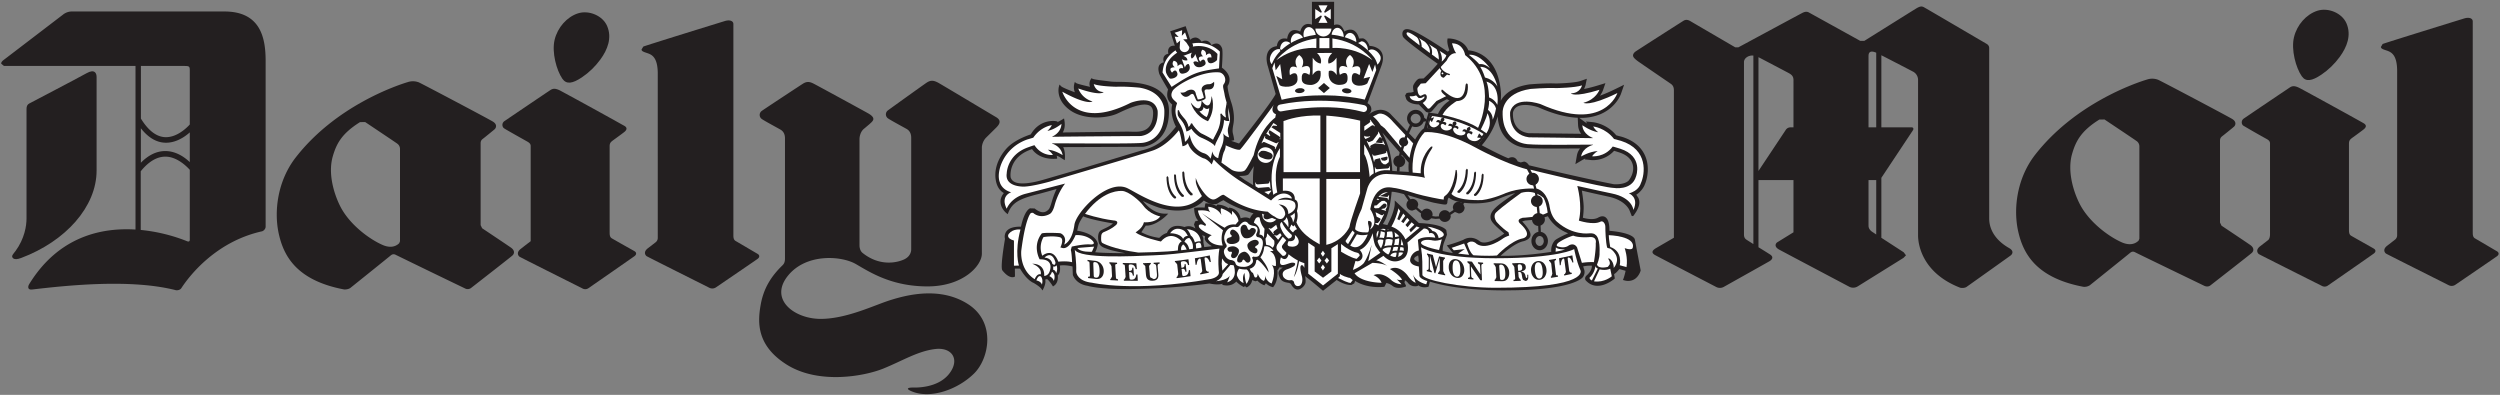 <svg xmlns="http://www.w3.org/2000/svg" xml:space="preserve" width="1000" height="157.953"><rect width="100%" height="100%" fill="#808080" stroke="none"/><defs><clipPath id="a" clipPathUnits="userSpaceOnUse"><path d="M0 0h595.276v841.89H0V0z"/></clipPath></defs><g clip-path="url(#a)" transform="matrix(7.441 0 0 -7.441 -421.365 5526.967)"><path d="M0 0v5.022c0 .212-.101.453-.539.208-.492-.274-2.988-1.579-3.083-1.629-.095-.05-.145-.143-.145-.283v-5.906c0-.372-.098-1.066-.592-1.741-.108-.147-.266-.276-.124-.391.081-.064.215-.061.429.019C-1.666-3.803 0-1.951 0 0" style="fill:#231f20;fill-opacity:1;fill-rule:nonzero;stroke:none" transform="translate(61.82 733.606)"/><path d="M0 0c-.124.076-1.098.573-1.098 1.613v9.147c0 .071-.018.166-.149.24-.13.073-3.306 1.939-3.379 1.973-.109.048-.189.048-.418-.091-.209-.128-2.265-1.415-2.763-1.726h-.226l-2.749 1.52c-.11.064-.216.049-.34-.009-.091-.043-2.921-1.571-3.459-1.86h-.168c-.418.244-2.342 1.365-2.43 1.418-.068.038-.203.098-.339.017-.135-.08-2.518-1.605-2.597-1.665-.068-.051-.149-.142-.124-.246.023-.089.142-.188.28-.288.096-.07 1.647-1.129 1.739-1.192.152-.103.173-.234.173-.366V.571l-.985-.572c-.07-.047-.316-.199-.03-.358.145-.081 2.529-1.322 3.275-1.709a.43.43 0 0 1 .411-.009c.596.335 2.407 1.348 2.471 1.388.116.071.251.211.03.359a54.4 54.4 0 0 1-.626.391V3.67h1.882V.864l-.868-.536c-.061-.036-.216-.214.091-.39.107-.061 2.894-1.534 3.754-1.989a.459.459 0 0 1 .463-.001c.629.392 2.444 1.52 2.477 1.543l.131.135-.123.163c-.061.041-.733.476-1.201.78v3.223l1.698 2.557c.041.058.037.156-.07.156h-1.628v3.876c.514-.262 1.645-.849 1.702-.88a.503.503 0 0 0 .271-.469V.701c0-.562.275-2.04 2.254-2.813.062-.024.252-.03.352.04C-1.772-1.686.02-.411.061-.378.152-.305.233-.145 0 0m-13.775.231c-.182.114-.324.204-.355.225-.089.058-.15.126-.15.294v9.264c0 .202.231.374.505.351V.231zm2.156 6.274h-.166a.299.299 0 0 1-.24-.124l-1.476-2.22v6.117c.301-.157 1.566-.821 1.641-.863.15-.084.241-.175.241-.368V6.505zM-7.171.746l-.173.115c-.075.046-.241.156-.241.357V3.67h.414V.746zm0 5.759h-.414v3.829c0 .143.04.344.414.184V6.505z" style="fill:#231f20;fill-opacity:1;fill-rule:nonzero;stroke:none" transform="translate(164.657 729.421)"/><path d="M0 0h-8.208a.762.762 0 0 1-.452-.159 3492.16 3492.16 0 0 0-3.156-2.411c-.107-.08-.185-.145-.178-.239l.148-.12h7.071v-8.794c-1.831.115-4.135-.372-5.708-2.923-.093-.15-.091-.328.149-.3 1.991.234 5.326.574 7.726-.036.065-.017.227.004.292.103.367.565 1.786 2.495 4.344 3.062.063.014.192.115.192.25v8.907C2.22-1.404 1.941 0 0 0m-1.857-12.263c0-.096-.049-.126-.143-.088a9.146 9.146 0 0 1-2.494.607v3.155c.426.524.875.79 1.333.785.628-.003 1.156-.543 1.304-.708v-3.751zm0 4.165c-.256.245-.717.588-1.3.595-.467.004-.908-.201-1.33-.628v1.853c.378-.481.8-.744 1.258-.774.58-.041 1.086.295 1.372.553v-1.599zm0 2.024c-.137-.155-.702-.726-1.353-.681-.461.032-.889.37-1.275.997v2.829h2.309c.307 0 .319-.019.319-.277v-2.868z" style="fill:#231f20;fill-opacity:1;fill-rule:nonzero;stroke:none" transform="translate(68.687 742.155)"/><path d="M0 0c-.11.081-1.246.84-1.563 1.051l-.081.168V5.62c0 .124.051.187.119.238.098.073.539.434.628.509.088.075.16.268-.089.418-.301.182-3.812 2.035-3.979 2.108a.88.88 0 0 1-.595.015c-.611-.184-3.868-1.281-6.023-4.05-.975-1.253-1.184-2.897-.908-4.12.248-1.097.882-2.48 3.503-2.976.065-.011.254.009.347.085.493.395 2.06 1.653 2.154 1.734.113.097.2.085.299.031a761.4 761.4 0 0 1 3.7-1.793.303.303 0 0 1 .332.023C-1.659-1.771-.051-.519.06-.419.191-.301.184-.137 0 0m-5.978.352L-6.019.25c-.099-.103-.381-.318-.886-.1-.705.303-1.809 1.105-2.307 2.124-.33.674-.644 1.738-.377 2.651.19.653.467 1.212 1.461 1.831l.277.004c.408-.273 1.639-1.096 1.721-1.158a.346.346 0 0 0 .152-.273V.352z" style="fill:#231f20;fill-opacity:1;fill-rule:nonzero;stroke:none" transform="translate(84.108 729.451)"/><path d="M0 0c-.061.036-.954.535-1.214.687-.12.07-.12.212-.12.337V5.63c0 .171.044.229.207.345.104.076.41.296.571.422.121.095.202.217.029.33a285.27 285.27 0 0 1-3.452 1.898c-.257.132-.389.126-.523.044-.133-.082-2.317-1.563-2.481-1.674-.164-.112-.133-.314-.029-.389.103-.075 1.113-.636 1.255-.717.142-.081.179-.151.179-.24V.535s-.285-.217-.538-.416c-.253-.197-.123-.376-.06-.418.054-.038 2.689-1.358 3.388-1.709a.298.298 0 0 1 .312.015C-1.95-1.629-.144-.374 0-.27c.128.095.11.206 0 .27" style="fill:#231f20;fill-opacity:1;fill-rule:nonzero;stroke:none" transform="translate(90.733 729.271)"/><path d="M0 0c.387.26.726.591 1 .967.378.52.634 1.157.357 1.796-.243.566-.992.863-1.564.679-.596-.192-1.096-.755-1.258-1.424-.161-.669.104-1.641.417-2.092C-.827-.389-.505-.337 0 0" style="fill:#231f20;fill-opacity:1;fill-rule:nonzero;stroke:none" transform="translate(87.906 738.613)"/><path d="M0 0c-.063.035-.921.542-1.182.694-.12.069-.12.212-.12.336v11.328c0 .162-.193.238-.448.161-.206-.062-4.278-1.321-4.394-1.376l-.095-.156c0-.093.119-.131.277-.185.253-.084.595-.195.595-1.122V.864a.295.295 0 0 0-.11-.238l-.428-.33c-.253-.198-.123-.376-.059-.42.054-.037 2.639-1.332 3.367-1.697a.349.349 0 0 1 .365.025C-1.703-1.436-.14-.37 0-.269.127-.175.109-.063 0 0" style="fill:#231f20;fill-opacity:1;fill-rule:nonzero;stroke:none" transform="translate(97.353 729.125)"/><path d="M0 0c-.105.059-2.981 1.783-3.12 1.855-.224.115-.377.14-.597 0-.139-.09-1.972-1.407-2.084-1.491a.264.264 0 0 1 0-.436c.144-.104.925-.522 1.008-.572.125-.075.237-.209.237-.466v-6.008s.02-.352-.388-.538c-.38-.173-1.311-.386-2.233.359-.124.101-.158.286-.158.389v5.748s.006.341.241.531l.288.243c.17.159.395.303-.021.561-.101.064-2.819 1.543-2.96 1.614-.223.116-.376.141-.596 0-.14-.088-2.091-1.372-2.203-1.456a.266.266 0 0 1 0-.438c.143-.103.925-.521 1.007-.572.126-.075.238-.208.238-.465v-6.471c0-.228-.091-.312-.135-.357-.591-.576-1.017-1.216-1.176-2.147-.147-.864-.253-2.142 1.395-3.184 1.721-1.09 4.198-.633 5.225-.21 1.029.421 1.834.929 2.763 1.041.93.111 1.348-.582.747-1.339-.635-.796-1.86-.731-1.974-.731-.111 0-.464-.028-.012-.212.992-.403 2.435.091 3.323.958.824.804 1.199 2.761-.31 3.734-1.506.971-3.309.492-4.169.224-.86-.266-2.352-1.013-3.762-1.013-1.408 0-2.811 1.052-1.733 2.348.99 1.187 2.86 1.046 3.635.596.775-.451 1.93-1.198 3.846-1.198 1.916 0 2.921 1.114 2.921 1.76v5.722s.006.302.242.53l.535.53C.171-.409.335-.192 0 0" style="fill:#231f20;fill-opacity:1;fill-rule:nonzero;stroke:none" transform="translate(110.166 736.479)"/><path d="M0 0c-.11.081-1.247.841-1.563 1.051l-.081.168v4.4c0 .123.05.188.118.24.098.074.541.433.628.508.09.074.159.268-.088.418-.302.182-3.813 2.035-3.981 2.107a.873.873 0 0 1-.595.016c-.61-.184-3.866-1.281-6.022-4.049-.975-1.254-1.183-2.897-.907-4.121.248-1.096.882-2.48 3.503-2.973a.537.537 0 0 1 .347.082c.492.395 2.06 1.653 2.155 1.734.111.097.199.085.297.031.085-.049 2.937-1.425 3.699-1.794.12-.056.243-.048.332.023.499.388 2.105 1.64 2.217 1.74C.191-.301.183-.137 0 0m-5.978.353-.041-.104C-6.118.147-6.4-.069-6.907.148c-.704.304-1.809 1.107-2.307 2.128-.329.672-.644 1.736-.377 2.647.193.656.468 1.214 1.462 1.832l.277.004c.408-.272 1.639-1.094 1.721-1.157a.346.346 0 0 0 .153-.273V.353z" style="fill:#231f20;fill-opacity:1;fill-rule:nonzero;stroke:none" transform="translate(177.61 729.59)"/><path d="M0 0c-.06.038-.953.537-1.213.688-.121.069-.121.212-.121.335v4.608c0 .172.043.228.208.346.104.075.409.296.571.422.122.095.202.215.028.328-.122.08-3.174 1.755-3.452 1.899-.256.133-.39.126-.522.044a445.828 445.828 0 0 1-2.48-1.674c-.165-.112-.135-.314-.032-.388a46.937 46.937 0 0 1 1.257-.718c.143-.081.178-.15.178-.238V.774c0-.151-.038-.267-.101-.316l-.436-.337c-.254-.199-.124-.375-.061-.419.056-.038 2.689-1.359 3.389-1.709a.3.3 0 0 1 .311.014C-1.95-1.628-.143-.373 0-.267.128-.174.11-.064 0 0" style="fill:#231f20;fill-opacity:1;fill-rule:nonzero;stroke:none" transform="translate(184.233 729.409)"/><path d="M0 0c.387.259.724.59.998.965.379.521.635 1.155.36 1.797-.244.565-.992.863-1.566.679-.595-.193-1.095-.753-1.257-1.425-.162-.67.103-1.642.418-2.094C-.83-.392-.506-.338 0 0" style="fill:#231f20;fill-opacity:1;fill-rule:nonzero;stroke:none" transform="translate(181.408 738.753)"/><path d="M0 0c-.062.035-.919.542-1.181.693-.119.07-.119.212-.119.336v11.328c0 .164-.192.237-.45.161-.203-.063-4.275-1.32-4.394-1.376l-.092-.156c0-.093.118-.132.273-.183.256-.085.599-.198.599-1.122V.863a.295.295 0 0 0-.113-.237l-.427-.332c-.253-.197-.123-.375-.06-.417.056-.039 2.641-1.334 3.368-1.7a.352.352 0 0 1 .366.025C-1.701-1.437-.14-.371 0-.27c.129.095.111.206 0 .27" style="fill:#231f20;fill-opacity:1;fill-rule:nonzero;stroke:none" transform="translate(190.853 729.265)"/><path d="M0 0c-.21.477-.624.817-1.23 1.009l-.001.003h-.006l-.19.049-.124.035a1.998 1.998 0 0 1-1.232.702l-.26.027-.132.013.057-.108-.145.097-.24.179-.033.026a2.73 2.73 0 0 1 1.155.206c.807.353 1.064 1.017 1.089 1.094l.11.319.055.162-.151-.075-.305-.149a8.543 8.543 0 0 0-.843-.366c.117.16.161.287.162.289l.088.257.045.13-.132-.041-.264-.08a7.518 7.518 0 0 0-.751-.194l.074.189.049.24.026.121-.117-.04-.234-.081c-.282-.097-1.049-.129-1.321-.133-.534.029-1.412-.048-1.42-.048l-.011-.003c-.866-.128-1.283-.503-1.477-.794l-.05-.086c.022.263.011.426.01.432-.149 2.079-1.489 2.264-1.754 2.281-.254.637-1.044.639-1.053.639l-.061-.002-.008-.061c-.027-.192.065-.467.105-.575l-.085-.073c-.255.171-1.535 1.032-2.025 1.184-.214.067-.316.007-.365-.057-.084-.109-.049-.276-.01-.336.126-.206 1.513-1.198 1.858-1.442a8.627 8.627 0 0 0-.759-.79h-.069l-.17-.008c-.158-.051-.307-.342-.307-.345-.04-.08-.011-.251.013-.359-.13-.061-.252-.046-.253-.046l-.13-.026-.078-.132.066-.202c.152-.255.554-.277.672-.277l.376-.386.008-.01.014-.007c.178-.078.297.031.301.034l.003.004.001.003.338.396.469.249.144-.078a1.6 1.6 0 0 1-.624-.717c-.165.029-.439.065-.451.068l-.061.007-.015-.059-.231-.789c-.201-.141-.388-.452-.471-.603l-.322.328-.096.102-.846.88a.775.775 0 0 1-.555.288c-.317.016-.587-.176-.691-.262l-.004.003a.356.356 0 0 1 .159.257.352.352 0 0 1-.164.332l-.042.028.753 2.021c.179.5.023.756-.137.884a.89.89 0 0 1-.506.172c-.09.229-.209.369-.352.408l-.21-.011c-.066.241-.175.397-.329.455-.179.064-.362-.017-.462-.078-.07.198-.168.323-.299.363a.369.369 0 0 1-.255-.016l.004 1.25-1.192.003V7.042c-.151.054-.283.052-.391-.009-.15-.084-.212-.255-.237-.364-.19.091-.352.109-.476.04-.163-.095-.213-.307-.229-.426-.157.035-.287.019-.387-.056-.125-.093-.158-.251-.167-.339-.201-.03-.352-.111-.443-.254-.215-.326-.044-.824-.034-.845-.003.005.361-1.281.413-1.469-.137-.326-1.433-1.992-1.968-2.667l-.424.143.112.023.051.019-.008.056c-.013.105-.031.176-.046.239-.034.132-.055.212.01.552.113.589-.125 1.212-.134 1.237-.181.588-.179.786-.175.824a.602.602 0 0 1 .09.462c-.063.272-.307.46-.399.522.015.212.064.899.007 1.05-.052.131-.128.212-.232.239-.125.032-.254-.027-.331-.075-.065.123-.148.204-.251.23a.372.372 0 0 1-.28-.048c-.103.145-.215.223-.339.224a.414.414 0 0 1-.277-.123l-.222.668-.022.066-.067-.022-.699-.233-.066-.021.021-.067.229-.708c-.131.011-.231-.019-.292-.092-.088-.1-.076-.248-.056-.339-.107-.019-.184-.067-.228-.142-.064-.106-.042-.237-.017-.319a.377.377 0 0 1-.225-.129c-.103-.145-.057-.335-.036-.427l.008-.031c.005-.053.168-.346.482-.872-.149-.473.093-.696.199-.79l.024-.023c-.124-.509.12-1.033.2-1.186l-.064-.079c-.319-.387-.798-.974-1.78-1.2l-3.475-1.049-1.728-.503c-.738-.221-1.654-.388-1.824.07l-.009.019c-.012.035-.055.367.128.734.185.372.529.64 1.018.8.1-.151.453-.565 1.276-.519l.074.004-.008.074-.018.091c.129-.052.183-.087.239-.125l.098-.062.097-.057.009.113c.002.045.019.377-.095.589l4.296.017c.021 0 1.427.15 1.392 1.96-.031 1.498-1.857 1.521-2.734 1.532a3.297 3.297 0 0 0-.381.014l-.211.027c-.246.028-.704.082-.781.123l-.058.033-.035-.056a.46.46 0 0 1-.044-.41c-.349.078-.686.164-.737.2l-.083.059-.026-.098a.748.748 0 0 1 .031-.455c-.323.119-.682.266-.74.327l-.087.092-.033-.122c-.006-.028-.178-.681.572-1.239.76-.567 2.028-.467 2.613-.183.33.158 1.33.648 1.718.395.117-.076.17-.216.163-.429-.036-.995-.696-.974-1.178-.958l-.183.005-3.497-.047c.072.12.146.326.088.653l-.018.103-.087-.056a2.801 2.801 0 0 0-.281-.15l.02.041-.092.017c-.008.003-.846.148-1.349-.712-.116-.036-.723-.242-1.145-.604-.315-.269-.873-.999-.738-1.837.072-.453.301-.637.437-.71-.128-.161-.192-.331-.179-.507.024-.334.298-.56.31-.57l.075-.061.037.091c.221.561.654.751 1.607.99.396.104.775.213.984.274a4.389 4.389 0 0 1-.248-.656c-.058-.191-.114-.368-.169-.432-.247-.279-.51-.147-.733.017l-.023.019-.006.001-.002.003-.249.008c-.284-.139-.44-.78-.483-.986-.387.007-.653-.075-.785-.253a.483.483 0 0 1-.075-.403c-.097-.583-.244-1.563-.139-1.696.365-.461.608-.36.635-.349l.04.02v.044l-.005.385.28-.004c.343-.6.68-.751.725-.766.097-.056.348-.213.412-.309l.069-.098.053.106c.017.034.143.295.092.478l.097.028c.046-.016.176-.169.282-.336l.04-.062.059.042c.223.156.209.447.197.553.149.127.133.397.112.531.274.042.57-.021.681-.051l.017-.443.001-.013.004-.011c.197-.49.718-.561.764-.566.251-.07.613-.123 1.081-.15l.039-.006c.791-.049 1.738-.019 2.56.016 1.445.065 2.789.242 2.897.258.345-.072.571-.054.713-.013l-.028-.061.092-.017c.361-.066.572.096.664.196.159-.171.356-.269.366-.274l.044-.021.036.035.016.017.059-.044.034-.029.04.02a.511.511 0 0 1 .258.375l.177-.066.105.038a.897.897 0 0 1 .325-.232l.051-.022.03.044.051.066a.784.784 0 0 1 .341-.2l.044-.012.029.037c.216.287.22.683.205.879h.003l.031.026.073.126.182-.018c-.173-.1-.274-.21-.213-.402.087-.286.201-.373.557-.416l.091-.052c.023-.048.054-.118.161-.221a.287.287 0 0 1 .314-.06c.157.06.304.232.314.37a1.07 1.07 0 0 1-.027.33l.087-.072c.181-.126.83-.677.835-.682l.045-.035.044.034.69.546c.422-.268.678-.271.775-.271h.01l.006.003.153.085.046.133c.66-.426 1.504-.323 1.543-.319l.022.001.016.015.095.184-.002.009a.816.816 0 0 0 .336-.159c.253-.204.655-.051.672-.047l.053.02-.007.055-.075.146.027.127c.093-.051.162-.14.164-.142.181-.236.475-.172.486-.168l.039.009.013.037v.001c.245-.185.53-.089.545-.087l.014.007.01.011.066.262c1.715-.542 4.268-.469 4.295-.468 3.4.019 3.908.678 3.927.704.141.189.083.38.08.389l-.061.191c.203.045.383.045.47.04.002-.092-.027-.302-.282-.524-.115-.101-.086-.215-.054-.262l.003-.004.003-.002c.633-.692 1.523.072 1.532.079l.031.026-.008.041-.033.192c.118.069.23.203.281.273l.338-.094a2.934 2.934 0 0 0-.114-.422l-.028-.072.077-.021a.678.678 0 0 1 .528.054c.258.152.341.453.344.467l.004.015-.003.014-.312 1.657-.002.009-.003.006c-.14.313-1.051.418-1.361.443.004.172-.005.599-.224.737-.103.066-.233.055-.384-.03-.261-.146-.674-.047-.818-.005.011.071.038.257.043.522.006.259-.065.729-.098.937.397-.096.54-.128.935-.215l.553-.123c.817-.19 1.042-.644 1.078-.735l.1-.251.014-.04.041-.005c.045-.006.045-.006.21.248.142.256.216.475.109.726l-.116.175c.286.173.431.464.448.52l-.003-.008C.141-1.212.252-.571 0 0m-12.176-5.727c-.202.071-.234.169-.234.171-.002.011-.01.063.083.127l.126.068c.035-.148.033-.285.025-.366m7.135.558c-.284-.047-1.533-.238-2.728-.212.242.218.786.674 1.193.773.032.006.344.077.408.276.07.221-.201.534-.437.798l.159.047.259.022c.264.005.796.158.964.208.146-.264.464-.669 1.088-.916-.239-.107-.644-.302-.72-.39a.794.794 0 0 1-.186-.606m-4.74.638-.051-.018a7.84 7.84 0 0 0-.723-.247l-.103-.027.067-.085.26-.328a4.2 4.2 0 0 0-.549.115c-.004.251.052.403.133.606.03.077.064.168.098.268l-.036.24c-.23.327-1.262.378-1.471.383l-.341.319-.054.05-.786.736-.119.111v-.162c0-.211-.107-.543-.213-.782-.076-.164-.15-.308-.186-.38l-.238.056c.058.096.13.215.162.295.215.495.291 1.229.309 1.439.079.004.241-.017.581-.105l.187-.05c.238-.064.494-.143.738-.218.351-.104.649-.195.805-.223l.124-.024c.358-.069.47-.083.524-.043l.033.064c.008.186.051.262.082.288.152-.143.461-.221.708-.263l.149-.021c.547-.069 1.227-.017 1.578.121l.252.1c.298.12.585.236.879.3-.97-.66-1.411-.965-1.315-1.387.039-.174.282-.394.569-.646l.157-.139c-.961-.686-1.275-.447-1.308-.419-.451.352-.837.121-.902.076m-2.921 3.656-.521.03-.128.009-.239.017A4.83 4.83 0 0 1-13.8.465a6.652 6.652 0 0 1-.319.774l.158-.182c.072-.085 1.098-1.252 1.255-1.433a2.46 2.46 0 0 1 .004-.499M-6.334.413C-5.848.371-4.561.382-3.618.388h.123a.87.87 0 0 1-.172-.391l-.053-.303-.026-.15.133.079.262.156.146.075-.039-.055.119-.011.235-.026a1.522 1.522 0 0 1 1.224.499c.058-.017.144-.043.261-.08.345-.111.577-.284.688-.515.236-.488-.124-.972-.185-1.024-.249-.217-.762-.178-.783-.176-1.745.341-4.303.957-4.553 1.017-.078.117-.165.185-.264.2l-.184-.046-.159.052c-.054.118-.129.194-.228.22a.369.369 0 0 1-.271-.05c-.294.101-1.172.559-1.433.699.454.52.711 1.074.855 1.552.031-.495.187-.896.472-1.193A1.691 1.691 0 0 1-6.334.413m-14.697-.975a5.586 5.586 0 0 1-.038-1.02l-.452.276c.003 0-.162.117-.306.218.196-.004.433.007.513.087.022.021.16.231.283.439m-1.351-2.269a1.095 1.095 0 0 1-.575.201l-.033.001-.022-.023-.033-.052c-.212.126-.523.142-.539.142l-.037.003-.021-.032-.034-.201c-.249.02-.488-.005-.499-.005l-.062-.007v-.061c0-.178.054-.385.142-.538l.005-.005.003-.003.065-.079-.165-.042-.061-.171.073-.209-.09.053a.57.57 0 0 1-.49.022c-.289.089-.526.085-.703-.018a.549.549 0 0 1-.243-.3.808.808 0 0 1-.303-.162l-.112-.102a3.282 3.282 0 0 0-.496.108 2.994 2.994 0 0 0-.466.196l.237.355c.517-.029 1.063.497 1.087.52l.122.122h-.173c-.568 0-.98.415-1.186.683a6.4 6.4 0 0 1 .854-.357c1.517-.452 2.241.189 2.417.383.466-.318.732-.167.742-.161.137.093.278.168.321.176.461-.329 1.267-.602 1.608-.708a.705.705 0 0 1-.194-.279c-.18.105-.386.054-.498.009-.095.512-.568.573-.574.574l-.049.006-.018-.039zm-1.315-2.085-.046.258.003.056-.004.172-.063.156.054-.02c.112-.036.112-.036.083-.156l-.004-.017.004-.016c.04-.152.23-.289.384-.383l-.411-.05zm-5.721.18v.013l-.002.01c-.155.5-.868.645-1.106.679.019.092.052.245.08.331.049.149.18.351.243.442.364-.164 1.267-.326 1.597-.381-.119-.118-.293-.203-.451-.276l-.174-.086c-.268-.145-.146-.625-.13-.679v-.005l.001-.004c.077-.19.246-.248.424-.311l.074-.026.062-.021c.122-.043.496-.122.852-.193-1.071.007-1.466.034-1.611.053.129.239.141.445.141.454m25.804 6.683.013-.301a.865.865 0 0 1 .163-.47l-2.829.033c-.865.126-.849.94-.832 1.123.04.143.117.243.236.307.403.213 1.121-.036 1.126-.038.79-.353 1.495-.538 2.119-.564l.004-.09zm-11.238 3.95z" style="fill:#231f20;fill-opacity:1;fill-rule:nonzero;stroke:none" transform="translate(145.06 734.404)"/><path d="m0 0 .006-.005.006-.005L0 0z" style="fill:#231f20;fill-opacity:1;fill-rule:nonzero;stroke:none" transform="translate(130.173 737.202)"/><path d="m0 0-.103-.066-.043.049.06.115.122.236H-.45l.121-.236.06-.115-.045-.049L-.416 0l-.209.136V-.41l.209.137.102.067.045-.05-.06-.116-.121-.235h.486l-.122.235-.06.116.043.05L0-.273.21-.41v.546L0 0z" style="fill:#fff;fill-opacity:1;fill-rule:nonzero;stroke:none" transform="translate(127.954 742.15)"/><path d="M0 0c-.189-.039-.303-.265-.262-.509.197.116.414.212.649.289C.3-.063.148.031 0 0" style="fill:#fff;fill-opacity:1;fill-rule:nonzero;stroke:none" transform="translate(126.286 740.971)"/><path d="M0 0c-.052.256-.241.431-.418.393C-.596.359-.696.122-.644-.132l.006-.021c.202.061.418.108.641.135L0 0" style="fill:#fff;fill-opacity:1;fill-rule:nonzero;stroke:none" transform="translate(127.356 740.918)"/><path d="M0 0c-.013.259-.169.463-.349.454C-.505.447-.626.291-.652.084-.426.064-.208.021 0-.037V0z" style="fill:#fff;fill-opacity:1;fill-rule:nonzero;stroke:none" transform="translate(128.861 740.823)"/><path d="M0 0c-.011.259-.167.461-.351.454-.117-.006-.216-.1-.268-.235C-.397.151-.191.064 0-.039V0" style="fill:#fff;fill-opacity:1;fill-rule:nonzero;stroke:none" transform="translate(129.537 740.551)"/><path d="M0 0c.233 0 .424.19.429.422H-.43A.432.432 0 0 1 0 0" style="fill:#fff;fill-opacity:1;fill-rule:nonzero;stroke:none" transform="translate(127.769 740.812)"/><path d="m0 0-.379.388-.018-.164-.071-.123.035-.326.178-.041c.105-.048.166-.123.166-.123C.069-.246 0 0 0 0" style="fill:#fff;fill-opacity:1;fill-rule:nonzero;stroke:none" transform="translate(125.122 729.84)"/><path d="M0 0c-.326-1.218-.082-1.937-.082-1.937l-.267-.005v1.35c-.477.141-.272.366-.272.366C-.396.061 0 0 0 0" style="fill:#fff;fill-opacity:1;fill-rule:nonzero;stroke:none" transform="translate(111.483 730.432)"/><path d="M0 0c.12-.184.038-.421.038-.421-.053.183-.3.227-.3.227C-.136.162 0 0 0 0" style="fill:#fff;fill-opacity:1;fill-rule:nonzero;stroke:none" transform="translate(112.599 727.894)"/><path d="M0 0c.114.117.141.236.141.236.244-.143.1-.493.1-.493C.188-.073 0 0 0 0" style="fill:#fff;fill-opacity:1;fill-rule:nonzero;stroke:none" transform="translate(113.036 727.93)"/><path d="M0 0c.388-.024.418-.332.418-.332.189-.164.172.081.172.081C.384.424 0 0 0 0" style="fill:#fff;fill-opacity:1;fill-rule:nonzero;stroke:none" transform="translate(112.775 728.925)"/><path d="M0 0c.12-.04.179.064.179.064a.559.559 0 0 0-.024-.431c-.035.184-.156.184-.156.184L0 0z" style="fill:#fff;fill-opacity:1;fill-rule:nonzero;stroke:none" transform="translate(113.245 728.45)"/><path d="M0 0c.38-.06.687.699.687.699.6.024.882-.274.882-.274.263-.258-.082-.229-.082-.229C1.107.228.482.079.482.079L.431-.105C.482-.25.5-.76.5-.76c-.311.083-.741.028-.741.028-.307.818-.86.318-.86.318A1.14 1.14 0 0 0-1.038.589c.07.019.511.077.861 0C.121.525-.13.036-.13.036L0 0z" style="fill:#fff;fill-opacity:1;fill-rule:nonzero;stroke:none" transform="translate(113.759 729.436)"/><path d="M0 0c.251-.493 3.082-.356 4.244-.303.888.04.886.046 3.533.361-.107-.572-.031-1.244-.031-1.244.054-.309-.463-.394-.463-.394C3.171-2.302.934-1.778.934-1.778c-.742.078-.863.49-.857.62C.1-.722 0 0 0 0" style="fill:#fff;fill-opacity:1;fill-rule:nonzero;stroke:none" transform="translate(114.403 729.35)"/><path d="M0 0c.312.448.745.142.745.142.101-.059.207-.285.207-.285C.762-.143.7-.304.7-.304.527.02 0 0 0 0" style="fill:#fff;fill-opacity:1;fill-rule:nonzero;stroke:none" transform="translate(119.528 730.233)"/><path d="M0 0c-.05.202.104.314.104.314C.225.233.293.035.293.035L0 0" style="fill:#fff;fill-opacity:1;fill-rule:nonzero;stroke:none" transform="translate(120.126 729.32)"/><path d="M0 0c.208-.102.26-.399.26-.399l.194.026C.505-.004.259.211.259.211.053.19 0 0 0 0" style="fill:#fff;fill-opacity:1;fill-rule:nonzero;stroke:none" transform="translate(120.298 729.771)"/><path d="M0 0c.119-.063.224-.344.224-.344C.379-.445.44-.711.44-.711c.121.082.32.061.32.061C.657.024 0 0 0 0" style="fill:#fff;fill-opacity:1;fill-rule:nonzero;stroke:none" transform="translate(120.419 730.449)"/><path d="m0 0 .019-.241.281.046C.318-.051.235.059.235.059.08.102 0 0 0 0" style="fill:#fff;fill-opacity:1;fill-rule:nonzero;stroke:none" transform="translate(120.91 729.657)"/><path d="M0 0v-.225C-.138 0-.588.143-.588.143c-.05-.1.018-.368.018-.368-.225.43-.709.45-.709.45 0-.182.121-.304.121-.304-.223.161-.673.099-.673.099.068-.428.43-.734.43-.734l-.033-.103c-.277.183-.35.04-.35.04l.004-.081c.139-.246.693-.448.693-.448a.396.396 0 0 1-.21-.187c.191-.386.797-.365.797-.365-.116.359-.033.675.018.817v-.002l-1.142.921s.895-.616 1.23-.782c.243.233.584.172.584.172l.159.187C.313-.24 0 0 0 0" style="fill:#fff;fill-opacity:1;fill-rule:nonzero;stroke:none" transform="translate(122.856 731.433)"/><path d="M0 0c-.173.305-.051.529-.051.529.137.452.568.388.568.388.148-.039.208.064.208.064.282.386.455.144.455.144.082-.132.356-.16.356-.16.277-.058.123-.372.123-.372-.102-.176.051-.227.051-.227.567-.06.087-.963.087-.963-.093-.147-.328-.079-.328-.079L1.4-.737c.121-.204 0-.306 0-.306-.209-.225-.485-.185-.485-.185-.379 0-.398.185-.398.185-.051.182-.276.182-.276.182-.311.084-.347.409-.347.409a.284.284 0 0 0 .089.245C.102-.122 0 0 0 0" style="fill:#fff;fill-opacity:1;fill-rule:nonzero;stroke:none" transform="translate(122.529 729.657)"/><path d="M0 0c-.292.279-.388-.038-.329-.134.022-.033.179-.121-.059-.179-.236-.057-.174-.329.07-.347.244-.022.436.095.463.191A.467.467 0 0 1 0 0" style="fill:#231f20;fill-opacity:1;fill-rule:nonzero;stroke:none" transform="translate(123.1 730.316)"/><path d="M0 0c.276.327-.066.406-.16.34C-.196.315-.276.145-.354.387-.43.634-.71.55-.714.293c-.006-.257.129-.452.233-.476A.49.49 0 0 1 0 0" style="fill:#231f20;fill-opacity:1;fill-rule:nonzero;stroke:none" transform="translate(124.03 730.155)"/><path d="M0 0c.327-.179.334.128.26.196C.233.223.073.262.269.37.465.48.345.705.121.665-.099.622-.241.473-.243.38A.427.427 0 0 1 0 0" style="fill:#231f20;fill-opacity:1;fill-rule:nonzero;stroke:none" transform="translate(123.925 729.21)"/><path d="M0 0c-.132-.353.174-.315.231-.231.022.032.038.195.175.016.134-.178.34-.027.268.186C.603.185.435.305.342.293A.428.428 0 0 1 0 0" style="fill:#231f20;fill-opacity:1;fill-rule:nonzero;stroke:none" transform="translate(123.164 728.947)"/><path d="M0 0c-.339-.05-.176-.278-.083-.288.036-.003.173.056.091-.133-.083-.187.129-.285.268-.135.139.154.161.344.112.41A.388.388 0 0 1 0 0" style="fill:#231f20;fill-opacity:1;fill-rule:nonzero;stroke:none" transform="translate(122.817 729.523)"/><path d="M0 0s.063.258.175.288c.107.029.138-.02.138-.02.034-.348.261-.594.261-.594l-.036-.49c-.052.183-.242.183-.242.183C.433-.203 0 0 0 0" style="fill:#fff;fill-opacity:1;fill-rule:nonzero;stroke:none" transform="translate(124.03 730.799)"/><path d="m0 0-.174.019-.413-.488C-.622-.737-.951-.86-.951-.86c.656.064.745.307.745.307C-.26-.758-.347-.92-.347-.92.29-.711 0 0 0 0" style="fill:#fff;fill-opacity:1;fill-rule:nonzero;stroke:none" transform="translate(122.943 728.513)"/><path d="M0 0c.26-.061.415-.041.415-.041C.762-.346.399-.817.399-.817c-.104.224-.104.592-.104.592C.14-.427.243-.775.243-.775c-.294.121-.363.429-.363.429C-.12-.144 0 0 0 0" style="fill:#fff;fill-opacity:1;fill-rule:nonzero;stroke:none" transform="translate(123.236 728.328)"/><path d="m0 0 .19.021s-.241.329-.5.23c0 0-.013-.354-.207-.579.089-.104.435-.531.445-.816 0 0-.302.491-.601.691L-.742-.49s.015-.368-.349-.449c0 0 .071-.205.175-.225l.087-.225s.153-.123.171.184c0 0 .105-.327.33-.388 0 0 .103.081.052.325 0 0 .051-.347.363-.468 0 0 .292.674 0 1.02 0 0 .067-.081.226-.081C.313-.797.4-.183 0 0" style="fill:#fff;fill-opacity:1;fill-rule:nonzero;stroke:none" transform="translate(124.897 729.267)"/><path d="M0 0a.44.44 0 0 1 .226.163C.31-.081.141-.367.141-.367.156-.166-.007-.001 0 0" style="fill:#fff;fill-opacity:1;fill-rule:nonzero;stroke:none" transform="translate(125.987 731.168)"/><path d="M0 0c.157.053.173.209.173.209.156-.204.105-.546.105-.546A1.597 1.597 0 0 1 0 0" style="fill:#fff;fill-opacity:1;fill-rule:nonzero;stroke:none" transform="translate(125.604 730.89)"/><path d="m0 0-.003-.456c-.398-.836-.142-1.923-.142-1.923-.14-.057-.212-.128-.212-.128C-.702-.888 0 0 0 0" style="fill:#fff;fill-opacity:1;fill-rule:nonzero;stroke:none" transform="translate(125.434 734.805)"/><path d="m0 0 .449.338v1.247l.348.223V.219L0-.415l-.796.634-.002 1.666.347-.233V.338L-.001 0H0z" style="fill:#fff;fill-opacity:1;fill-rule:nonzero;stroke:none" transform="translate(127.749 727.842)"/><path d="m0 0 .109.162L0 .32-.11.162 0 0z" style="fill:#fff;fill-opacity:1;fill-rule:nonzero;stroke:none" transform="translate(127.741 728.974)"/><path d="m0 0 .109.161L0 .318-.11.161 0 0z" style="fill:#fff;fill-opacity:1;fill-rule:nonzero;stroke:none" transform="translate(127.741 728.233)"/><path d="m0 0 .121.159L0 .319l-.123-.16L0 0z" style="fill:#fff;fill-opacity:1;fill-rule:nonzero;stroke:none" transform="translate(127.543 728.608)"/><path d="m0 0 .121.159L0 .319l-.124-.16L0 0z" style="fill:#fff;fill-opacity:1;fill-rule:nonzero;stroke:none" transform="translate(127.954 728.608)"/><path d="M0 0c.085-.408-.33-.33-.33-.33-.155-.284.069-.284.069-.284.325-.065.502.101.469.305A.505.505 0 0 1 0 0" style="fill:#fff;fill-opacity:1;fill-rule:nonzero;stroke:none" transform="translate(126.23 730.141)"/><path d="M0 0c-.065.232.076.271.076.271.141-.38.534-.696.534-.696C.645-.61.426-.621.426-.621.099-.356 0 0 0 0" style="fill:#fff;fill-opacity:1;fill-rule:nonzero;stroke:none" transform="translate(125.46 730.567)"/><path d="m0 0 .101.217.098-.101.078.07A.827.827 0 0 1 .41-.033C.257-.074.194-.208.194-.208A.632.632 0 0 0 0 0" style="fill:#fff;fill-opacity:1;fill-rule:nonzero;stroke:none" transform="translate(125.947 730.485)"/><path d="m0 0 .118-.126-.355-.602s-.113.07-.14.166L0 0" style="fill:#fff;fill-opacity:1;fill-rule:nonzero;stroke:none" transform="translate(129.333 730.38)"/><path d="m0 0-.361-.606c.587-.388.945.595.945.595C.25-.095 0 0 0 0" style="fill:#fff;fill-opacity:1;fill-rule:nonzero;stroke:none" transform="translate(129.57 730.177)"/><path d="M0 0v-.519c.243-.388.294-1.238.294-1.238s.004.045.115.132l.105.072C.497-.695 0 0 0 0" style="fill:#fff;fill-opacity:1;fill-rule:nonzero;stroke:none" transform="translate(129.961 735.007)"/><path d="M0 0c.347-.511 1.452-.511 1.452-.511-.105.287-.432.41-.432.41.485.202.932-.246.932-.246.261-.245.571-.245.571-.245a2.632 2.632 0 0 1-.258.265c.155-.062.292-.02.292-.02-.172.285-.656.573-.656.573.519.263.952-.348.952-.348.224-.328.433-.389.433-.389l-.158.472c.158-.431.726-.553.726-.553l.056.173c-.469.151-.422.304-.422.304l-.034.481c-.537.083-.464.37-.464.37a.59.59 0 0 0 .468.491l-.053.571c.312.231.933.114.933.114-.068.348-.33.234-.33.234 0 .286-.287.259-.287.259L2.84 1.65c.138-.696-.23-.872-.23-.872C2.005.388 1.555.94 1.555.94L1.162.687c.229-.005.614-.308.602-.299C1.537.55.959.56.959.56L0 0z" style="fill:#fff;fill-opacity:1;fill-rule:nonzero;stroke:none" transform="translate(129.443 728.082)"/><path d="M0 0c.088-.9.916-1.082.916-1.082.536-.062.536.365.536.365C1.452.408.329.429.329.429-.104.388 0 0 0 0" style="fill:#fff;fill-opacity:1;fill-rule:nonzero;stroke:none" transform="translate(130.635 730.044)"/><path d="M0 0c.604.151.033.436.033.436-.517.206-.632.165-.632.165a.615.615 0 0 0 .27-.224C-.052.357 0 0 0 0" style="fill:#fff;fill-opacity:1;fill-rule:nonzero;stroke:none" transform="translate(133.963 729.973)"/><path d="m0 0 .147.574C-.182.449-.395.527-.395.527-.758.589-.896.488-.896.488-1.291.241.003 0 0 0" style="fill:#fff;fill-opacity:1;fill-rule:nonzero;stroke:none" transform="translate(133.986 729.332)"/><path d="m0 0 .113-.133.589.065L.347-.31l.589-.066-.267.608L0 0z" style="fill:#fff;fill-opacity:1;fill-rule:nonzero;stroke:none" transform="translate(134.664 729.45)"/><path d="M0 0c.172-.222.693-.166.693-.166C.791-.058.719.2.719.2.668.367.708.448.708.448 1.064.449.796-.02.796-.02c.534.348.017 1.097.017 1.097.253 1.432 1.141 1.158 1.224 1.15.365-.03 1.265-.325 1.265-.325.328-.103 1.416-.324 1.452-.307.034.017-.037.119.08.199.452.306.558 1.294.558 1.294 0 .162.069.082.069.082.127-.598-.284-1.273-.284-1.273.352-.401 1.656-.328 1.656-.328.639.084 1.26.373 1.26.373.757.3 1.525.241 1.525.241l-.041.168c-.606.264-.192.592-.192.592l-.147.278c-1.257.33-2.808 1.193-2.808 1.193-1.781.96-2.697.798-2.697.798-.777-.818-.64-2.167-.64-2.167l.432-.038c-.034.938.553 1.429.553 1.429.156.06.035-.123.035-.123-.622-.919-.364-1.554-.364-1.554-.276.122-1.9.204-1.9.204-.971.106-1.193-.774-1.193-.774l-.31-1.104C.018.409 0 0 0 0" style="fill:#fff;fill-opacity:1;fill-rule:nonzero;stroke:none" transform="translate(129.474 730.45)"/><path d="M0 0c.057.388.198.776.198.776l-1.082 1.16c-.548.647-.86.397-.86.397l-.218-.109c.245-.181.415-.47.415-.47l.214-.167L0 0z" style="fill:#fff;fill-opacity:1;fill-rule:nonzero;stroke:none" transform="translate(132.398 734.287)"/><path d="M0 0c-.019.396-.183.464-.183.464-.438.306-.496.229-.496.229-.108-.108.212-.329.212-.329L0 0z" style="fill:#fff;fill-opacity:1;fill-rule:nonzero;stroke:none" transform="translate(132.939 740.331)"/><path d="M0 0c.059.337-.268.607-.268.607l-.319.199c.159-.145.152-.473.152-.473L0 0z" style="fill:#fff;fill-opacity:1;fill-rule:nonzero;stroke:none" transform="translate(133.487 739.923)"/><path d="m0 0 .373-.274C.377.114.247.293.247.293l-.418.268C.076.345 0 0 0 0" style="fill:#fff;fill-opacity:1;fill-rule:nonzero;stroke:none" transform="translate(133.6 739.843)"/><path d="M0 0c-.257-.099-.354-.016-.345-.059.051-.257.458-.248.458-.248.172 0 .328.172.328.172v.094C.273-.19.149-.138.129-.135L0 0" style="fill:#fff;fill-opacity:1;fill-rule:nonzero;stroke:none" transform="translate(132.753 737.645)"/><path d="m0 0-.285.311s.326.198.19.429C-.164.855-.348.691-.399.694c-.141.009-.192.345-.168.425l.181.233.262.02L.998 2.584c.204.464.515.402.515.402-.121.144-.225.532-.225.532.623 0 .708-.633.708-.633 1.886-1.492.694-3.911.694-3.911-.613.422-1.911.694-1.911.694.21.431.757.742.757.742.73.015.599.9.599.9-.072.126-.115-.025-.115-.025C1.927-.13.803 1.004.803 1.004.701 1.088.719.932.719.932.772.81.972.676.972.676L.455.416.096.025 0 0" style="fill:#fff;fill-opacity:1;fill-rule:nonzero;stroke:none" transform="translate(133.392 736.926)"/><path d="m0 0 .358-.235C.319-.418.109-.579.109-.579.172-.294 0 0 0 0" style="fill:#fff;fill-opacity:1;fill-rule:nonzero;stroke:none" transform="translate(134.018 740.038)"/><path d="M0 0c.615.062 1.141-.727 1.135-.724-.316.291-.572.218-.572.218C.373-.281 0 0 0 0" style="fill:#fff;fill-opacity:1;fill-rule:nonzero;stroke:none" transform="translate(135.586 739.827)"/><path d="M0 0c.137-.203.252-.569.252-.569.492-.118.672-.492.672-.492C.622.102 0 0 0 0" style="fill:#fff;fill-opacity:1;fill-rule:nonzero;stroke:none" transform="translate(136.202 739.176)"/><path d="M0 0c.776-.217.587-1.25.587-1.25a.775.775 0 0 1-.442.397C.115-.184 0 0 0 0" style="fill:#fff;fill-opacity:1;fill-rule:nonzero;stroke:none" transform="translate(136.53 738.385)"/><path d="M0 0c.02-.183-.058-.488-.058-.488.291-.243.248-.53.248-.53.107.184.183.599.183.599C.303-.134 0 0 0 0" style="fill:#fff;fill-opacity:1;fill-rule:nonzero;stroke:none" transform="translate(136.674 737.357)"/><path d="M0 0c-.033-.269-.352-.875-.352-.875l.3-.206C.333-.492 0 0 0 0" style="fill:#fff;fill-opacity:1;fill-rule:nonzero;stroke:none" transform="translate(136.583 736.688)"/><path d="M0 0c.739.208 1.209-.28 1.209-.28.181-.352.212-.787.212-.787C.947-1.318.082-1.34.082-1.34c-.415-.103-.12-.329-.12-.329.699-.656.137-.776.137-.776-.658-.122-1.403-.923-1.403-.923-.521-.042-1.264.012-1.264.012-.207.145-.339.637-.339.637.275.245.516-.03.516-.03.555-.364 1.432.309 1.432.309.114.079.315.145.315.145l-.04.173c-.379.243-.65.574-.65.574-.208.327-.019.491-.019.491C-1.06-.762 0 0 0 0" style="fill:#fff;fill-opacity:1;fill-rule:nonzero;stroke:none" transform="translate(138.401 732.406)"/><path d="M0 0c.096-.614.067-.974.075-1.485.005-.268 1.984-.696 3.938-.696 5.014 0 4.569.919 4.559.941-.224.504-.337 1.138-.337 1.138s-.814-.492-4.224-.492C.814-.594 0 0 0 0" style="fill:#fff;fill-opacity:1;fill-rule:nonzero;stroke:none" transform="translate(133.015 729.484)"/><path d="m0 0-.26.83c-.172.288-.448.103-.448.103-.224-.165-.503-.072-.503-.072-.293.04-.035.235-.035.235.398.266.78.367.78.367.293-.122.83-.082.83-.082.482.062.38-.326.38-.326C.76.685.646.039.646.039A3.305 3.305 0 0 1 0 0" style="fill:#fff;fill-opacity:1;fill-rule:nonzero;stroke:none" transform="translate(141.664 728.642)"/><path d="m0 0-.071.043-.054.083s-.041-.373-.324-.625l.037-.076.092-.065L0 0z" style="fill:#fff;fill-opacity:1;fill-rule:nonzero;stroke:none" transform="translate(142.518 728.334)"/><path d="m0 0-.303-.644c.553-.083.957.272.957.272L.569.036C.307-.087 0 0 0 0" style="fill:#fff;fill-opacity:1;fill-rule:nonzero;stroke:none" transform="translate(142.618 728.292)"/><path d="m0 0 .362-.101C.446.417.265.919.265.919.68.776.696.938.696.938c.179.64-1.287.679-1.287.679 0-.198.078-.635.078-.635C.177.754 0 0 0 0" style="fill:#fff;fill-opacity:1;fill-rule:nonzero;stroke:none" transform="translate(143.7 728.513)"/><path d="m0 0-.01.033-.006-.034a1.695 1.695 0 0 1 .03-.645s-.192-.022-.286.094c0 0 .049-.342-.194-.827-.243-.488-.237-.463-.269-.577 0 0-.122.161-.72.419-.156.066-.443.315-.519.495 0 0-.077-.093-.251-.159 0 0-.047.272-.221.512-.197.27-.227.232-.237.331-.012.1 0 .251 0 .251.023-.13.117-.26.306-.47.186-.211.214-.48.214-.48.162.067.186.239.186.239.042-.121.338-.474.522-.565.553-.274.655-.361.655-.361.031.122.025.048.264.543.213.446.141.906.141.906.125-.211.311-.249.311-.249-.025.205-.064.341-.025.536.021.098.039.164.048.22-.05.168-.115.389-.134.506-.045.289-.132.475-.05.58.198.249.006.616-.254.636-1.035.075-2.342-.731-2.489-.986-.253-.437.272-.587.229-.696-.17-.435-.051-.75.179-1.136.23-.387.251-.915.251-.915.194.116.255.381.255.381.147-.843.751-.991.751-.991.256-.071.369-.299.369-.299.077.242.093.398.093.398.074-.331.32-.366.32-.366.044.307.147.539.147.539.223.462.117.809.117.809.099-.186.321-.234.321-.234-.124.432-.062.468.027.816C.13-.516.003-.014 0 0" style="fill:#fff;fill-opacity:1;fill-rule:nonzero;stroke:none" transform="translate(122.656 736.948)"/><path d="M0 0a1.673 1.673 0 0 0-.029.632L-.03.628l.007.04-.033.003-.029.161.008.046.008.049-.066.01-.008-.048-.045-.252A1.145 1.145 0 0 1-.181.211l.009-.066a.507.507 0 0 0-.241.216L-.476.338a1.687 1.687 0 0 0-.138-.886A7.19 7.19 0 0 0-.82-.953l-.045-.099a6.009 6.009 0 0 1-.622.337c-.182.091-.468.44-.505.546l-.065-.007a.314.314 0 0 0-.128-.186.984.984 0 0 1-.214.446c-.171.191-.275.326-.297.454l-.067-.004a1.464 1.464 0 0 1 0-.258l.069-.133c.035-.039.087-.095.174-.214.167-.23.215-.495.215-.497l.007-.041.038.015a.739.739 0 0 1 .233.137c.097-.179.351-.405.512-.473.577-.249.705-.407.706-.408l.041-.053.019.064c.023.084.025.087.136.309l.13.262c.182.363.203.644.202.772a.454.454 0 0 1 .252-.058l.038.004L0 0z" style="fill:#231f20;fill-opacity:1;fill-rule:nonzero;stroke:none" transform="translate(122.703 736.31)"/><path d="m0 0-.144-.403-.176.432-.299-.781.353.087-.149-.347c-.096-.127-.815-.288-.84.206l.003.01c-.007.178.012.497.418.226 0 0 .243.689-.4.41 0 0 .257.391-.113.67h-.006c-.376-.268-.13-.665-.13-.665-.635.296-.411-.399-.411-.399.414.258.424-.061.412-.238v-.01c-.017-.206-.145-.297-.49-.296 0 0-.613.03-.515.743 0 0 .208.128.423-.21l-.009.932s-.149-.276-.428-.319c0 0-.119.272.195.571h-.359L-3.12.617c.314-.297.195-.569.195-.569-.28.042-.428.317-.428.317l-.007-.93c.215.338.426.21.426.21.1-.713-.491-.746-.491-.746-.346-.002-.501.092-.516.297l-.001.01c-.01.176-.002.495.412.236 0 0 .22.699-.412.4 0 0 .245.398-.135.665h-.003c-.368-.28-.11-.672-.11-.672-.459.2-.421-.226-.39-.405.397.261.415-.054.411-.229V-.81c-.025-.493-.922-.432-.975-.274l-.169.469.321-.183-.11.819-.242-.336-.063.426-.119-.307.503-1.701c1.384.339 3.232.297 4.468.009L.061-.297 0 0z" style="fill:#fff;fill-opacity:1;fill-rule:nonzero;stroke:none" transform="translate(130.547 739.306)"/><path d="m0 0-.181.186.226.008-.127.365-.172-.181.016.299L-.643.54l.216-.227-.211.019.116-.362.178.152-.024-.328-.002-.051a.258.258 0 1 1 .516.028L0 0" style="fill:#fff;fill-opacity:1;fill-rule:nonzero;stroke:none" transform="translate(120.413 740.471)"/><path d="m0 0 .038-.086-.009-.081c.724.134 1.168-.221 1.323-.398l-.021-.317C1.29-.958.943-1.198.835-.963v.007c-.037.084-.086.245.195.201 0 0 .006.389-.304.115 0 0 .072.244-.189.303L.536-.338C.373-.552.585-.692.585-.692.172-.684.428-.976.428-.976c.186.215.251.061.277-.028l.002-.005c.03-.102-.025-.177-.22-.25 0 0-.352-.119-.429.254 0 0 .092.105.275-.013l-.177.453S.124-.731-.027-.811c0 0-.117.106.003.32l-.202-.078-.257-.098c.233-.078.218-.237.218-.237-.166-.04-.301.064-.301.064l.169-.456c.059.21.202.193.202.193.191-.327-.139-.472-.139-.472-.194-.074-.298-.063-.346.037l-.001.002c-.04.084-.093.242.186.205 0 0-.004.39-.305.106 0 0 .062.249-.2.296h-.003c-.155-.215.064-.351.064-.351-.431-.001-.15-.287-.149-.288.179.22.249.069.279-.02l.001-.003c.081-.248-.356-.344-.415-.281a.89.89 0 0 0-.184.297c-.021.073-.139.593.593 1.08l-.051.056-.037.071c-.586-.4-.663-.848-.699-1.192l.488-.775c1.114.722 1.326.826 2.548.995l.046.901S.937.173 0 0" style="fill:#fff;fill-opacity:1;fill-rule:nonzero;stroke:none" transform="translate(120.722 740.435)"/><path d="M0 0a3.81 3.81 0 0 0-.164.38l.008-.234c.06-.329.328-.744.328-.744-1.279-1.381-3.427.155-4.024.43-1.071.49-2.744-1.308-2.832-1.975-.12-.919-.552-1.062-.552-1.062.173.408-.13.601-.224.612-.095.011-.936.043-.986-.022C-8.963-3.295-8.552-4-8.552-4c.849.02.521-.685.521-.685-.086-.206-.277-.206-.277-.206.035.696-.639.654-.639.654.57-.225.45-.573.45-.573-.199.073-.321-.257-.321-.257-.847.531-.721 1.548-.721 1.548.228 1.76.506 2 .506 2 .12.061.173-.02.173-.02.418-.294.848-.022.848-.022.167.084.258.451.258.451.204.758.571 1.184.571 1.184l-2.099-.541c-.83-.204-1.043-.812-1.043-.812-.355.71.244.883.244.883-.528.148-.613.542-.613.542-.213.518.157 1.829 1.467 2.296l.331.099c.418.61.999.674.999.674-.083-.175-.239-.311-.239-.311.396.073.756.379.756.379-.021-.497-.496-.682-.496-.682l-.001-.013c.649.015 4.766.042 4.766.042 1.025.158.9 1.363.9 1.363-.214.922-1.451.422-1.451.422-3.032-1.53-3.673.597-3.673.597 1.354-.75 1.624-.524 1.624-.524-.607.18-.765.698-.765.698 1.249-.43 1.36-.191 1.36-.191-.45.007-.528.428-.528.428.334-.131 1.227-.144 1.227-.144.456.027 1.232-.048 1.232-.048 1.346-.226 1.335-1.226 1.335-1.226.045-1.723-1.227-1.746-1.227-1.746-.556-.052-4.086-.019-4.811-.02l-.001-.015s.493-.128.57-.622c0 0-.391.265-.794.293 0 0 .171-.118.273-.282 0 0-.597-.078-.991.524 0 0-.05-.008-.355-.118-1.126-.405-1.136-1.392-1.136-1.392-.117-.756.927-.716.927-.716.458.01 1.369.265 1.369.265.454.142 5.022 1.483 5.576 1.681.795.285 1.375 1.077 1.375 1.077.093-.102.199-.854.199-.854a.438.438 0 0 1 .294.172c.157-.55.827-.817.827-.817.223-.039.452-.333.452-.333l.108.274c.102-.14.706-.715 1.537-1.239l1.546-.973c.679.746 1.198.155 1.1.103l-.185.038a.798.798 0 0 1-.56-.129c.814.122.924-.144.924-.144.174-.409-.353-.593-.353-.593 0 .532-.517.512-.517.512.379-.205.35-.539.35-.539-.156-.469-.559-.115-.559-.115-.154.061-.379.266-.379.266-1.278.084-2.213.822-2.354.898-.123.067-.394-.267-.597-.242C.399-.735 0 0 0 0" style="fill:#fff;fill-opacity:1;fill-rule:nonzero;stroke:none" transform="translate(121.068 732.83)"/><path d="m0 0-.002.072L.03.07C.102.065.102.106.099.197L.08.751C.077.842.075.883.004.899l-.032.007-.002.071C.064.963.16.951.258.938L.326.931A.55.55 0 0 0 .641.819.575.575 0 0 0 .842.392C.85.215.789.073.676-.003.584-.062.484-.056.372-.045l-.036.006A9.329 9.329 0 0 0 0 0m.303.172C.308.067.313.033.422.021.568.004.631.134.619.414.608.692.529.838.386.854.282.867.28.83.282.728L.303.172" style="fill:#231f20;fill-opacity:1;fill-rule:nonzero;stroke:none" transform="translate(115.118 727.826)"/><path d="m0 0-.033-.001c-.071-.002-.071-.04-.065-.131.011-.181.02-.363.03-.545.005-.09.011-.13.081-.139l.034-.003.004-.069c-.138.005-.28.013-.419.022l-.004.067.034.001.066.132-.03.548-.078.139-.034.007-.003.068.413-.026L0 0" style="fill:#231f20;fill-opacity:1;fill-rule:nonzero;stroke:none" transform="translate(116.679 728.58)"/><path d="M0 0h-.059c-.036.17-.123.251-.277.253-.105.001-.107-.034-.1-.137l.014-.208.051-.001c.087-.003.128.053.125.17l.059.001c.01-.142.019-.284.03-.425h-.059c-.016.126-.063.185-.152.187h-.049l.016-.264c.009-.11.014-.142.106-.142.167 0 .239.075.269.279h.059L.05-.628c-.25-.003-.499-.001-.749.004l-.003.07.033.001.064.131L-.64.12c-.006.092-.01.129-.08.137L-.754.26l-.004.07c.244-.009.487-.014.73-.014L0 0" style="fill:#231f20;fill-opacity:1;fill-rule:nonzero;stroke:none" transform="translate(117.741 728.305)"/><path d="m0 0-.033-.004-.064-.094.035-.423A.64.64 0 0 1-.029-.71l.178-.092c.151.007.194.105.174.303-.009.116-.02.233-.031.35-.01.12-.043.161-.139.159L.147.076l.321.02.006-.068C.379.021.355-.025.366-.145l.029-.327c.012-.126.018-.221-.034-.3C.316-.844.234-.884.12-.889c-.135-.009-.231.017-.295.081-.07.073-.083.168-.095.305-.009.132-.02.265-.031.398l-.079.092h-.035l-.006.067c.14.003.277.009.416.014L0 0" style="fill:#231f20;fill-opacity:1;fill-rule:nonzero;stroke:none" transform="translate(118.494 728.572)"/><path d="m0 0-.06-.011c-.042.162-.132.227-.286.207C-.451.182-.451.145-.441.048l.025-.202.05.007c.088.013.125.072.117.185l.059.008.048-.408-.06-.009c-.019.121-.068.173-.156.16l-.051-.007.027-.255c.012-.105.019-.134.112-.123.164.025.233.11.254.312l.06.008.03-.328a19.078 19.078 0 0 0-.745-.107l-.008.066.034.007.058.138c-.018.175-.038.35-.057.523l-.084.12h-.035L-.77.21c.243.026.487.057.729.095L0 0" style="fill:#231f20;fill-opacity:1;fill-rule:nonzero;stroke:none" transform="translate(120.553 728.531)"/><path d="m0 0-.055-.009c-.081.187-.153.268-.268.245L-.34.179l.082-.629.086-.074.053.008.01-.063a16.01 16.01 0 0 0-.456-.092l-.008.065.053.014.06.101-.082.63-.033.049C-.688.166-.734.062-.765-.148L-.818-.16c-.014.118-.026.237-.039.358.268.047.536.098.801.153L0 0" style="fill:#231f20;fill-opacity:1;fill-rule:nonzero;stroke:none" transform="translate(121.717 728.691)"/><path d="M0 0v-.07c-.091.021-.178.044-.268.067v.069c.086-.019.103.018.104.142l.003.511-.066.15-.03.012v.068C-.152.922-.048.895.056.871L.228.217C.284.408.339.6.392.792.498.769.602.749.708.728l.001-.07-.031.004-.066-.12.004-.543.069-.148.033-.01v-.068C.592-.202.466-.178.34-.149v.07l.024-.004.069.119L.43.709C.352.434.272.157.192-.117l-.049.013C.061.207-.02.519-.098.831L-.101.193C-.103.07-.087.024 0 0" style="fill:#231f20;fill-opacity:1;fill-rule:nonzero;stroke:none" transform="translate(133.594 728.198)"/><path d="M0 0a.649.649 0 0 0 .134-.385.474.474 0 0 0-.115-.35.323.323 0 0 0-.292-.089.46.46 0 0 0-.299.182.633.633 0 0 0-.127.39c-.002.15.035.266.115.345a.324.324 0 0 0 .288.084A.471.471 0 0 0 0 0m-.075-.355c-.008.287-.084.443-.217.463-.136.024-.203-.111-.2-.398.006-.285.079-.445.216-.468.139-.021.207.116.201.403" style="fill:#231f20;fill-opacity:1;fill-rule:nonzero;stroke:none" transform="translate(135.206 728.66)"/><path d="m0 0-.002.07.276-.022.004-.069C.193-.019.177-.059.183-.186l.033-.715-.09.006c-.169.248-.339.496-.506.747l.015-.461c.003-.127.025-.17.118-.184l.002-.066a5.66 5.66 0 0 0-.289.03l-.002.068c.092-.007.108.033.105.158l-.02.562-.114.1-.001.068.243-.026c.151-.231.304-.458.457-.683-.007.136-.01.271-.017.402C.111-.051.092-.011 0 0" style="fill:#231f20;fill-opacity:1;fill-rule:nonzero;stroke:none" transform="translate(136.078 728.605)"/><path d="m0 0-.005.07.031.002.062.131C.079.384.067.565.056.749l-.075.136-.032.003-.005.07C.035.953.125.951.215.951L.281.95C.388.949.485.943.579.874a.542.542 0 0 0 .2-.404C.79.294.737.144.634.06.548-.008.457-.009.35-.009l-.034.001L0 0m.281.198C.288.093.293.06.395.06.532.059.587.192.568.468.549.742.473.88.339.881.241.881.24.846.246.744.258.563.268.381.281.198" style="fill:#231f20;fill-opacity:1;fill-rule:nonzero;stroke:none" transform="translate(136.977 727.665)"/><path d="m0 0 .031-.001.006-.07c-.129-.007-.26-.012-.391-.015l-.004.069.031.003c.066.008.065.046.058.137l-.042.546-.079.132-.031.002-.006.069c.113.002.224.007.335.013C.162.898.289.856.305.676.318.543.235.466.054.435.165.415.231.368.27.265L.305.128.347.074c.038.004.046.062.036.183L.434.26.439.213C.456.028.401-.073.289-.079l-.124.058C.12.04.108.136.087.268.068.386.025.413-.093.409H-.1l.022-.28L0 0m-.106.467.051.001c.127.007.179.056.168.187C.104.765.046.823-.04.818-.131.814-.131.773-.123.672l.017-.205" style="fill:#231f20;fill-opacity:1;fill-rule:nonzero;stroke:none" transform="translate(138.343 727.747)"/><path d="M0 0a.559.559 0 0 0 .161-.355.575.575 0 0 0-.084-.386.383.383 0 0 0-.275-.169.368.368 0 0 0-.307.105.564.564 0 0 0-.157.358.55.55 0 0 0 .086.379A.388.388 0 0 0 0 0m-.045-.381c-.03.287-.115.427-.25.408-.131-.013-.188-.166-.16-.455.029-.288.115-.429.249-.414.134.014.191.172.161.461" style="fill:#231f20;fill-opacity:1;fill-rule:nonzero;stroke:none" transform="translate(139.596 728.642)"/><path d="m0 0-.027-.008c-.063-.017-.06-.055-.051-.147.021-.182.044-.363.066-.544.009-.093.017-.131.081-.126l.029.002.009-.068a7.957 7.957 0 0 0-.381-.062l-.008.069.032.008.049.145-.059.546-.081.124h-.032l-.008.067c.125.02.25.042.373.064L0 0" style="fill:#231f20;fill-opacity:1;fill-rule:nonzero;stroke:none" transform="translate(140.275 728.79)"/><path d="m0 0-.049-.01c-.078.204-.142.291-.246.268L-.31.199c.031-.226.061-.451.088-.678l.079-.078.047.008.01-.07-.408-.088-.008.069.045.014.055.108-.087.673-.028.051C-.62.186-.661.078-.684-.147l-.048-.011c-.012.126-.026.254-.04.381.241.047.477.098.715.155C-.038.252-.021.126 0 0" style="fill:#231f20;fill-opacity:1;fill-rule:nonzero;stroke:none" transform="translate(141.208 728.667)"/><path d="M0 0s-1.643-2.246-1.815-2.414c-.103-.103-.786.22-.786.22.005-.192-.108-.377-.108-.377-.068-.163-.122-.551-.122-.551l.547-.384c.18-.116.56-.143.698-.048.14.095.488.828.488.828C-.767-1.254.062-.705.062-.705L.1-.524c-.277.11-.195.383-.1.524" style="fill:#fff;fill-opacity:1;fill-rule:nonzero;stroke:none" transform="translate(125.117 737.153)"/><path d="M0 0s-2.152.51-4.484.04c0 0-.197-.014-.183-.194.007-.102.078-.183.178-.183l.094.014c.363.063 2.457.462 4.293-.03l.076-.016c.102 0 .186.082.185.182C.155-.035 0 0 0 0" style="fill:#fff;fill-opacity:1;fill-rule:nonzero;stroke:none" transform="translate(129.959 737.118)"/><path d="m0 0-.131.1a.462.462 0 1 1-.032-.211l.145.017L0 0zm-.59-.21a.271.271 0 0 0-.271.269.27.27 0 0 0 .539 0A.27.27 0 0 0-.59-.21" style="fill:#231f20;fill-opacity:1;fill-rule:nonzero;stroke:none" transform="translate(133.32 736.343)"/><path d="M0 0c.644-.147 1.786-.388 1.786-.388 1.112-.222 1.165-.889 1.165-.889.31.695-.246.895-.246.895.538.135.637.526.637.526.241.521.415 1.829-1.06 2.297l-.373.1c-.469.607-1.123.674-1.123.674.093-.176.27-.313.27-.313-.446.074-.851.381-.851.381.022-.499.559-.683.559-.683v-.014c-.731.015-3.427.044-3.427.044-1.152.157-1.013 1.362-1.013 1.362.242.924 1.634.422 1.634.422 3.41-1.531 4.13.596 4.13.596C.565 4.262.262 4.486.262 4.486c.683.18.862.698.862.698-1.407-.43-1.534-.19-1.534-.19.508.008.595.428.595.428-.375-.13-1.38-.145-1.38-.145-.513.028-1.387-.046-1.387-.046-1.512-.227-1.498-1.228-1.498-1.228-.051-1.719 1.378-1.744 1.378-1.744.624-.055 2.665-.021 3.479-.022v-.014S.222 2.095.138 1.6c0 0 .441.266.892.293 0 0-.193-.117-.306-.282 0 0 .671-.075 1.113.523 0 0 .055-.006.4-.115 1.267-.407.856-1.482.856-1.482-.224-.799-1.212-.626-1.212-.626-.516.008-4.473.981-4.473.981l.093-.177c.217-.038.296-.137.316-.235.024-.111-.023-.214-.023-.214-.034-.123-.11-.184-.11-.184l.051-.203c.623-.173.713-.987.713-.987.083-.572.408-.812.408-.812.83-.736 1.705-.613 1.705-.613.276.022.326-.062.326-.062.296-.162.243-.961.243-.961.018-.325-.139-.654-.139-.654.087-.265.588-.122.588-.122l.09.122c.053.144-.062.287-.062.287l.006.062c.305-.163.279-.532.279-.532.49.613-.19 1.042-.19 1.042-.095.011-.165.052-.165.052-.079.316-.098.936-.096 1.113.003.177-.129.353-.258.284-.39-.206-1.166.055-1.166.055C.224-1.012-.067.015-.067.015L0 0z" style="fill:#fff;fill-opacity:1;fill-rule:nonzero;stroke:none" transform="translate(141.484 732.76)"/><path d="M0 0a.333.333 0 1 0-.667-.001A.333.333 0 0 0 0 0" style="fill:#231f20;fill-opacity:1;fill-rule:nonzero;stroke:none" transform="translate(139.353 733.15)"/><path d="M0 0a.423.423 0 0 1-.277.171l-.015.34c.134.05.234.176.234.328a.348.348 0 0 1-.278.336c-.01.117-.022.238-.035.361a.314.314 0 0 1 .196.291c0 .16-.121.287-.276.308a6.86 6.86 0 0 1-.048.27l-.131.03a5.87 5.87 0 0 0 .057-.308.314.314 0 0 1-.234-.3c0-.173.14-.312.312-.315l.03-.334A.347.347 0 0 1-.42.49c.007-.132.01-.244.012-.319-.212-.034-.375-.24-.375-.49 0-.273.198-.496.444-.496.243 0 .443.223.443.496A.54.54 0 0 1 0 0m-.339-.586c-.123 0-.224.12-.224.267 0 .147.101.267.224.267.09 0 .169-.064.203-.159l.018-.108c0-.147-.099-.267-.221-.267" style="fill:#231f20;fill-opacity:1;fill-rule:nonzero;stroke:none" transform="translate(139.734 730.136)"/><path d="m0 0-.017-.245s.297.044.509.115C.47-.13.03-.123 0 0" style="fill:#fff;fill-opacity:1;fill-rule:nonzero;stroke:none" transform="translate(140.267 729.489)"/><path d="m0 0-.119-.275s-.632-.042-.78.201c0 0 .306.031.899.074" style="fill:#fff;fill-opacity:1;fill-rule:nonzero;stroke:none" transform="translate(115.444 729.514)"/><path d="m0 0-.313-.313-.08.142.27.269-.143.127-.22-.267-.112.123.213.258-.018.017-.102.105-.202-.282-.121.09.219.303-.108.124-.212-.365-.108.064.158.431c-.11.145-.093.156-.093.156s-.118-.543-.382-.99c0 0 .512-.137.753-.687l.763.635L0 0z" style="fill:#fff;fill-opacity:1;fill-rule:nonzero;stroke:none" transform="translate(132.778 730.598)"/><path d="M127.554 740.182h.536v.544h-.536v-.544z" style="fill:#fff;fill-opacity:1;fill-rule:nonzero;stroke:none"/><path d="M0 0c-.163.037-.357-.063-.465-.257-.119-.196-.106-.425.021-.544a2 2 0 0 0 .454.694L0 0" style="fill:#fff;fill-opacity:1;fill-rule:nonzero;stroke:none" transform="translate(125.44 740.125)"/><path d="M0 0c.138.129.294.25.47.354a.33.33 0 0 1-.285.094C.022.414-.08.241-.083.033l.078-.031L0 0" style="fill:#fff;fill-opacity:1;fill-rule:nonzero;stroke:none" transform="translate(125.523 740.091)"/><path d="M0 0c-.011.258-.169.463-.351.454L-.528.366A2.74 2.74 0 0 0 0-.033V0" style="fill:#fff;fill-opacity:1;fill-rule:nonzero;stroke:none" transform="translate(130.16 740.095)"/><path d="M0 0c-.14.254-.402.377-.582.278L-.631.24c.262-.258.407-.415.496-.746.007.004.277.254.135.506" style="fill:#fff;fill-opacity:1;fill-rule:nonzero;stroke:none" transform="translate(130.808 739.804)"/><path d="m0 0-.005-.515s-1.128.112-2.145-.651c0 0 .693.965 2.15 1.166" style="fill:#fff;fill-opacity:1;fill-rule:nonzero;stroke:none" transform="translate(127.393 740.707)"/><path d="m0 0 .006-.515s1.127.112 2.144-.651c0 0-.692.965-2.15 1.166" style="fill:#fff;fill-opacity:1;fill-rule:nonzero;stroke:none" transform="translate(128.251 740.707)"/><path d="m0 0 .042.192.23-.046.048.09a.762.762 0 0 1-.259.057c.027.116.032.262.032.365h.001-.001v.029l.013.071-.015.001L.09.781-.027.778l.002-.016-.222-.038c0 .135-.033.301-.039.324l-.017-.002.008.066a1.296 1.296 0 0 1-.355 0l.006.047-.118.009-.016-.09-.233.066-.001.008h-.06l-.141-.017.072-.082-.001-.002.011.002A1.097 1.097 0 0 0-1.24.646L-1.295.61l.021-.018-.032-.043.097-.06.06.084c.09.033.213.014.274 0a.942.942 0 0 0-.109-.41L-.985.16-.987.159-.995.134l-.071-.076.026-.011-.01-.013.087-.07.069.113c.13.095.337.1.437.096A1.383 1.383 0 0 0-.56-.151l-.069-.087.011-.005-.019-.027.094-.061.084.123c.099.093.219.1.292.095.001-.007.01-.181-.087-.288l.095-.063A.521.521 0 0 1-.05-.12l.004.007C.091-.073.259-.14.26-.14l.048.09C.3-.048.156.012 0 0m-.024.66A1.597 1.597 0 0 0-.062.287a.662.662 0 0 1-.24.003.934.934 0 0 1 .044.306l.234.064M-.827.227c.063.16.071.299.071.356.124.072.308.021.381-.002a.924.924 0 0 0-.056-.31A1.046 1.046 0 0 1-.827.227m.119.484c.031.115.029.239.028.285.031.024.149.034.281.026.015-.074.041-.234.032-.338a.72.72 0 0 1-.341.027m-.384-.024c.052.133.072.263.078.352l.217-.063A.71.71 0 0 0-.849.671a.8.8 0 0 1-.243.016m.701-.729c.031.094.048.177.056.222.123.031.214.02.258.009l-.051-.202a.583.583 0 0 1-.263-.029" style="fill:#231f20;fill-opacity:1;fill-rule:nonzero;stroke:none" transform="translate(131.866 729.304)"/><path d="m0 0 .315-.272L.63 0 .315.271 0 0z" style="fill:#231f20;fill-opacity:1;fill-rule:nonzero;stroke:none" transform="translate(127.482 738.04)"/><path d="M0 0c.004-.073-.105-.141-.246-.15-.143-.012-.261.041-.267.114-.006.074.104.142.247.151C-.126.125-.007.073 0 0" style="fill:#231f20;fill-opacity:1;fill-rule:nonzero;stroke:none" transform="translate(126.757 737.918)"/><path d="M0 0c-.009-.072-.127-.119-.269-.104-.14.016-.247.089-.239.161.007.074.128.121.27.106C-.099.146.009.074 0 0" style="fill:#231f20;fill-opacity:1;fill-rule:nonzero;stroke:none" transform="translate(129.276 737.86)"/><path d="M0 0c-.401.111-.477.372-.479.382l-.049.027-.026-.048A.52.52 0 0 1-.437.17a.316.316 0 0 1-.051-.194.182.182 0 0 1 .18-.181l.173.17.115-.04.047.027L0 0" style="fill:#231f20;fill-opacity:1;fill-rule:nonzero;stroke:none" transform="translate(134.549 738.8)"/><path d="m0 0-.06-.058L-.119 0l.059.06L0 0z" style="fill:#fff;fill-opacity:1;fill-rule:nonzero;stroke:none" transform="translate(134.228 738.826)"/><path d="m0 0 .04-.212a.428.428 0 0 1 .586-.206l.14.097" style="fill:#fff;fill-opacity:1;fill-rule:nonzero;stroke:none" transform="translate(124.47 731.284)"/><path d="m0 0 .225-.139.149.186-.009.032L0 0z" style="fill:#fff;fill-opacity:1;fill-rule:nonzero;stroke:none" transform="translate(124.591 732.453)"/><path d="m0 0 .017-.07.03.003-.032.398-.03-.002-.01-.08-.063-.034-.567-.042L-.727.2l-.019.072-.029-.003.015-.197.14-.087.548.043L0 0z" style="fill:#fff;fill-opacity:1;fill-rule:nonzero;stroke:none" transform="translate(124.881 732.687)"/><path d="M0 0a.412.412 0 0 1 .517.296.403.403 0 0 1-.033.313.416.416 0 0 1-.269.196.423.423 0 0 1-.332-.039.4.4 0 0 1-.192-.254.407.407 0 0 1 .038-.321A.428.428 0 0 1 0 0m-.271.502.136.12A.574.574 0 0 0 .16.603L.372.52C.465.461.502.389.477.305.454.218.387.174.274.169a.85.85 0 0 0-.225.033l-.208.082c-.097.06-.134.132-.112.218" style="fill:#fff;fill-opacity:1;fill-rule:nonzero;stroke:none" transform="translate(124.556 734.032)"/><path d="m0 0 .08.002.53-.235.052-.061-.018-.069.026-.014.172.374L.816.01.764-.059.69-.056.16.176.108.237l.021.074-.028.013-.173-.376.026-.01L0 0z" style="fill:#fff;fill-opacity:1;fill-rule:nonzero;stroke:none" transform="translate(124.516 735.133)"/><path d="m0 0-.475.307.092.092.197-.016.016.028-.197.126-.385-.573.197-.127.017.028-.091.168.051.122.515-.333.057-.062-.031-.086.025-.018.012.02" style="fill:#fff;fill-opacity:1;fill-rule:nonzero;stroke:none" transform="translate(125.45 735.623)"/><path d="m0 0 .382.272.088.032.076-.066.025.018L.32.594.295.577l.03-.068L.287.44 0 .24" style="fill:#fff;fill-opacity:1;fill-rule:nonzero;stroke:none" transform="translate(129.967 735.742)"/><path d="m0 0 .063-.085.254.119-.02.03A.413.413 0 0 0 .065.056l-.066.038" style="fill:#fff;fill-opacity:1;fill-rule:nonzero;stroke:none" transform="translate(129.967 735.384)"/><path d="m0 0 .047-.018.031-.035.027.011-.112.231-.026-.013.022-.068-.028-.041-.065-.008-.052.004-.243.025.19.257.024.026.015.013.031-.007.04-.065.027.012-.166.348-.028-.013.009-.04-.027-.07-.264-.353-.157-.072-.09-.016-.055.068-.027-.014.173-.361.028.014-.018.084.07.055.197.09L0 0z" style="fill:#fff;fill-opacity:1;fill-rule:nonzero;stroke:none" transform="translate(130.975 735.023)"/><path d="m0 0 .003.084.079.04.216.052.041-.152.053-.095.103-.08.117-.006.148.113a.42.42 0 0 1-.004.236l-.09.363L.637.549.631.468.555.43.038.31h-.087l-.042.068-.03-.007.09-.377L0 0zm.652.258L.687.251.708.204.683.093.56.037.396.056.339.185l.313.073z" style="fill:#fff;fill-opacity:1;fill-rule:nonzero;stroke:none" transform="translate(130.514 734.094)"/><path d="m0 0-.577-.042-.073.028-.017.069-.03-.001.021-.299c.178.105.408.17.712.147l.086-.003-.015.21h-.03L.066.036 0 0" style="fill:#fff;fill-opacity:1;fill-rule:nonzero;stroke:none" transform="translate(131.229 733.719)"/><path d="m0 0-.085-.009-.341.042v.006l.434.214C-.13.226-.247.265-.507-.005l.436-.057.065-.027.014-.074.031-.002.032.241-.03.003L0 0" style="fill:#fff;fill-opacity:1;fill-rule:nonzero;stroke:none" transform="translate(131.232 732.196)"/><path d="m0 0-.142-.003-.15-.113-.058-.059-.078-.069-.093-.005-.016.008-.028-.117.079-.043.172.012.087.067.066.067.118.105.087.006.065-.054.005-.093-.101-.111-.168-.031-.01-.03.241-.072.012.031-.024.019-.005.028.038.057.053.108-.015.19L0 0z" style="fill:#fff;fill-opacity:1;fill-rule:nonzero;stroke:none" transform="translate(131.052 731.974)"/><path d="m0 0 .009.031-.099.03-.037-.065L0 0z" style="fill:#fff;fill-opacity:1;fill-rule:nonzero;stroke:none" transform="translate(130.758 732.036)"/><path d="m0 0-.076.001-.314.157.059-.239.184-.09.034-.034-.022-.064-.125-.152-.125-.005-.021-.037.17-.085.308.59-.026.015L0 0z" style="fill:#fff;fill-opacity:1;fill-rule:nonzero;stroke:none" transform="translate(130.96 731.206)"/><path d="m0 0-.066-.032-.223-.069c-.114-.015-.192.019-.229.103l.021.175" style="fill:#231f20;fill-opacity:1;fill-rule:nonzero;stroke:none" transform="translate(125.066 731.088)"/><path d="M0 0s1.499-.089 2.96-1.019l-.374-.534S.814-.632-.143-.659L0 0z" style="fill:#fff;fill-opacity:1;fill-rule:nonzero;stroke:none" transform="translate(133.496 736.547)"/><path d="M0 0c-.299-.306-.515-.029-.505.078l.042.173.096-.11.122.266-.168-.061.065.141-.14.018-.134-.695c.751-.035 1.734-.429 2.717-.933l.428.593-.097.063-.103-.147-.149.151-.105-.225.203-.016-.115-.101c-.263-.194-.659.017-.638.266v.004s.054.189.238.008c0 0 .206.177-.132.188 0 0 .171.083.044.226h-.002c-.201-.023-.154-.185-.154-.185-.164.137-.226 0-.244-.058.221.013.174-.086.14-.139L1.405-.5C1.198-.676.789-.508.776-.245l.003.016c.016.057.07.147.248-.011.036.048.101.168-.156.199 0 0 .176.067.025.225H.892C.682.161.762 0 .762 0c-.2.136-.239 0-.248-.058.233.011.209-.089.178-.143L.683-.212C.467-.402.091-.293.11-.036c0 0 .055.189.241.007 0 0 .203.175-.135.19 0 0 .171.08.046.223H.258C.057.363.105.201.105.201c-.164.136-.226 0-.247-.06C.081.154.036.057.002.005L0 0z" style="fill:#231f20;fill-opacity:1;fill-rule:nonzero;stroke:none" transform="translate(133.966 736.064)"/><path d="M0 0v-.664c.713.062.641-.468.641-.468.294-.102.113-.617.113-.617.103-.285-.026-.612-.026-.612.316-.747 1.165-1.108 1.251-1.185V0H0z" style="fill:#fff;fill-opacity:1;fill-rule:nonzero;stroke:none" transform="translate(125.59 733.18)"/><path d="M0 0c-1.051.023-1.744-.205-1.983-.301l.004-2.743H0V0z" style="fill:#fff;fill-opacity:1;fill-rule:nonzero;stroke:none" transform="translate(127.606 736.563)"/><path d="M0 0h1.812l.006 2.768A11.75 11.75 0 0 1 0 3.039V0z" style="fill:#fff;fill-opacity:1;fill-rule:nonzero;stroke:none" transform="translate(127.925 733.518)"/><path d="M0 0c.92.213 1.241.956 1.241.956.054.349.575 1.808.575 1.808l-.004.779H0V0z" style="fill:#fff;fill-opacity:1;fill-rule:nonzero;stroke:none" transform="translate(127.925 729.61)"/><path d="M0 0c.119.038.196.087.217.122C.236.156.205.3.168.464.129.63.303.61.303.61c.466-.06.373.408.373.408C.477.839.39.904.294.884-.071.801-.002.546.045.47L.131.167-.026.094-.197.065l-.106.294c-.003.093-.093.338-.442.193-.091-.038-.122-.14-.389-.111 0 0 .196-.433.54-.115 0 0 .131.115.196-.041.064-.156.124-.293.159-.308.035-.017.127-.013.247.027L0 0z" style="fill:#231f20;fill-opacity:1;fill-rule:nonzero;stroke:none" transform="translate(121.215 737.357)"/><path d="M0 0c.452.674.194 1.357.194 1.357-.062-.976-.539-.243-.539-.243s.019-.874-.583-.106c0 0 .172-.709.928-1.007V0z" style="fill:#231f20;fill-opacity:1;fill-rule:nonzero;stroke:none" transform="translate(121.564 736.254)"/><path d="M0 0c.178-.228.391-.312.391-.312C.528-.07.525.17.525.17.371.037.223.227.223.227.192-.016 0 0 0 0" style="fill:#fff;fill-opacity:1;fill-rule:nonzero;stroke:none" transform="translate(121.104 736.79)"/><path d="M0 0c.304.253.448.724.447 1.247l-.054.056-.056-.078C.322.753.178.331-.117.083L-.1.008 0 0" style="fill:#231f20;fill-opacity:1;fill-rule:nonzero;stroke:none" transform="translate(135.086 732.403)"/><path d="M0 0c.288.237.426.684.425 1.179l-.054.054-.05-.075C.307.713.17.313-.109.08l.015-.072L0 0" style="fill:#231f20;fill-opacity:1;fill-rule:nonzero;stroke:none" transform="translate(135.55 732.322)"/><path d="M0 0c.28.233.415.669.414 1.153l-.053.051-.052-.073C.298.697.163.307-.108.077l.015-.071L0 0" style="fill:#231f20;fill-opacity:1;fill-rule:nonzero;stroke:none" transform="translate(135.967 732.24)"/><path d="M0 0c-.304.251-.45.72-.446 1.245l.053.056.057-.077C-.323.754-.178.329.115.083L.1.007 0 0" style="fill:#231f20;fill-opacity:1;fill-rule:nonzero;stroke:none" transform="translate(120.629 732.268)"/><path d="M0 0c-.289.237-.425.683-.424 1.178l.051.053.054-.072C-.307.712-.169.312.109.08L.094.006 0 0" style="fill:#231f20;fill-opacity:1;fill-rule:nonzero;stroke:none" transform="translate(120.164 732.187)"/><path d="M0 0c-.281.233-.415.668-.413 1.153l.051.051.051-.073C-.299.696-.164.305.107.076L.093.007 0 0" style="fill:#231f20;fill-opacity:1;fill-rule:nonzero;stroke:none" transform="translate(119.748 732.103)"/><path d="m0 0-.033.369.017.287S.079.505.18.412L.311.347 0 0z" style="fill:#fff;fill-opacity:1;fill-rule:nonzero;stroke:none" transform="translate(122.336 728.224)"/><path d="M0 0s-.546.66-1.12-.006c0 0-1.047.228-1.36.495 0 0 .377.211.447.54 0 0 .617-.055.878.314 0 0-.575.11-.921.59-.16.221-.764.765-1.132.781-.413.02-1.2-.175-1.99-1.232 0 0 .704-.248 1.533-.355 0 0 .318-.002.158-.22 0 0-.188-.208-.696-.414 0 0-.132-.044-.127-.253 0 0-.03-.294.074-.328 0 0 .553-.325 1.922-.511 0 0 1.629.028 2.131.115 0 0-.038.382.203.484" style="fill:#fff;fill-opacity:1;fill-rule:nonzero;stroke:none" transform="translate(120.153 729.795)"/><path d="M0 0c-.122.237-.158.709-.158.709s-.22-.726-.705-.902c.056-.051.16-.185.155-.333a.286.286 0 0 0-.283-.281l-.095.02-.139-.483s.381.141.587.368c0 0 .218.298.399.918.081.288-.16-.816-.16-.816l.651.453C.261-.347.161-.251 0 0" style="fill:#fff;fill-opacity:1;fill-rule:nonzero;stroke:none" transform="translate(130.578 729.531)"/><path d="M0 0c0 .093-.057.148-.164.169l-.111.029c-.457.176-.724.437-.724.437V.214c.65-.388.839-.381.841-.381L0 0" style="fill:#fff;fill-opacity:1;fill-rule:nonzero;stroke:none" transform="translate(129.718 729.027)"/><path d="m0 0-.144.118-.088.015C-.607.235-.69.341-.69.341V.21L-.784.113c.609-.313.67-.258.672-.258L0 0" style="fill:#fff;fill-opacity:1;fill-rule:nonzero;stroke:none" transform="translate(129.345 727.714)"/><path d="m0 0-.286-.409s-.126-.18.015-.345l.262-.268s.16-.047.211.159l-.178.188s-.122.12-.038.225l.203.264-.161.161L0 0z" style="fill:#fff;fill-opacity:1;fill-rule:nonzero;stroke:none" transform="translate(125.582 730.043)"/><path d="m0 0-.077-.018-.058.046-.024-.02.26-.318.026.02-.037.065.035.07.194.153-.07.195L0 0z" style="fill:#fff;fill-opacity:1;fill-rule:nonzero;stroke:none" transform="translate(124.981 730.495)"/><path d="m0 0-.078-.017-.058.046L-.161.01l.205-.249.19.247-.08.11L0 0z" style="fill:#fff;fill-opacity:1;fill-rule:nonzero;stroke:none" transform="translate(125.29 730.12)"/><path d="m0 0-.105.073C-.108.07-.152.008-.23-.086l-.145.042a.316.316 0 0 1-.317-.317l.031-.131-.214-.141a.308.308 0 0 1-.251.132.316.316 0 0 1-.316-.317l.003-.015-.184-.009-.174.024.016.081a.316.316 0 0 1-.314.318.318.318 0 0 1-.261-.144l-.242.203.044.151a.315.315 0 0 1-.317.316l-.103-.018c-.086.12-.173.25-.257.397l-.148-.015c.096-.164.195-.312.294-.45a.314.314 0 0 1 .214-.545l.196.072c.088-.085.181-.16.273-.226l-.012-.059c0-.174.142-.315.319-.315.096 0 .178.045.236.114l.231-.032.223.014a.312.312 0 0 1 .279-.178c.176 0 .319.141.319.316l-.014.063.24.158.206-.081c.175 0 .315.142.315.317l-.071.192c.077.095.124.16.131.169" style="fill:#231f20;fill-opacity:1;fill-rule:nonzero;stroke:none" transform="translate(135.42 731.975)"/><path d="m0 0-.128.06a9.57 9.57 0 0 1-.297-.69l-.048.008a.247.247 0 0 1-.246-.246c0-.096.056-.176.135-.216a7.02 7.02 0 0 1-.14-.514.316.316 0 0 1-.3-.313c0-.134.084-.247.202-.293-.015-.166-.01-.257-.01-.268l.141.008c0 .011-.004.094.008.242a.313.313 0 0 1 .096.603c.036.15.084.321.144.511.12.015.216.115.216.24l-.071.174C-.217-.48-.12-.25 0 0" style="fill:#231f20;fill-opacity:1;fill-rule:nonzero;stroke:none" transform="translate(132.554 736.009)"/><path d="M0 0c-.026-.159-.111-.61-.283-.86 0 0 .156.484.212.896-.292.156-.495.335-.495.335C-.688-.094-.978.206-.978.206c-.217-.714.363-.294.61-.289.284.003.099-.182.099-.182A1.606 1.606 0 0 0-.65-.44c-.366-.123-.192-.417-.192-.417.176-.229.417-.162.417-.162.156-.023.156-.145.156-.145.084-.282.327-.144.327-.144.191.173.087.512.087.512-.207.758.07.551.07.551l.067-.114v.249A2.261 2.261 0 0 0 0 0" style="fill:#fff;fill-opacity:1;fill-rule:nonzero;stroke:none" transform="translate(126.463 728.735)"/></g></svg>